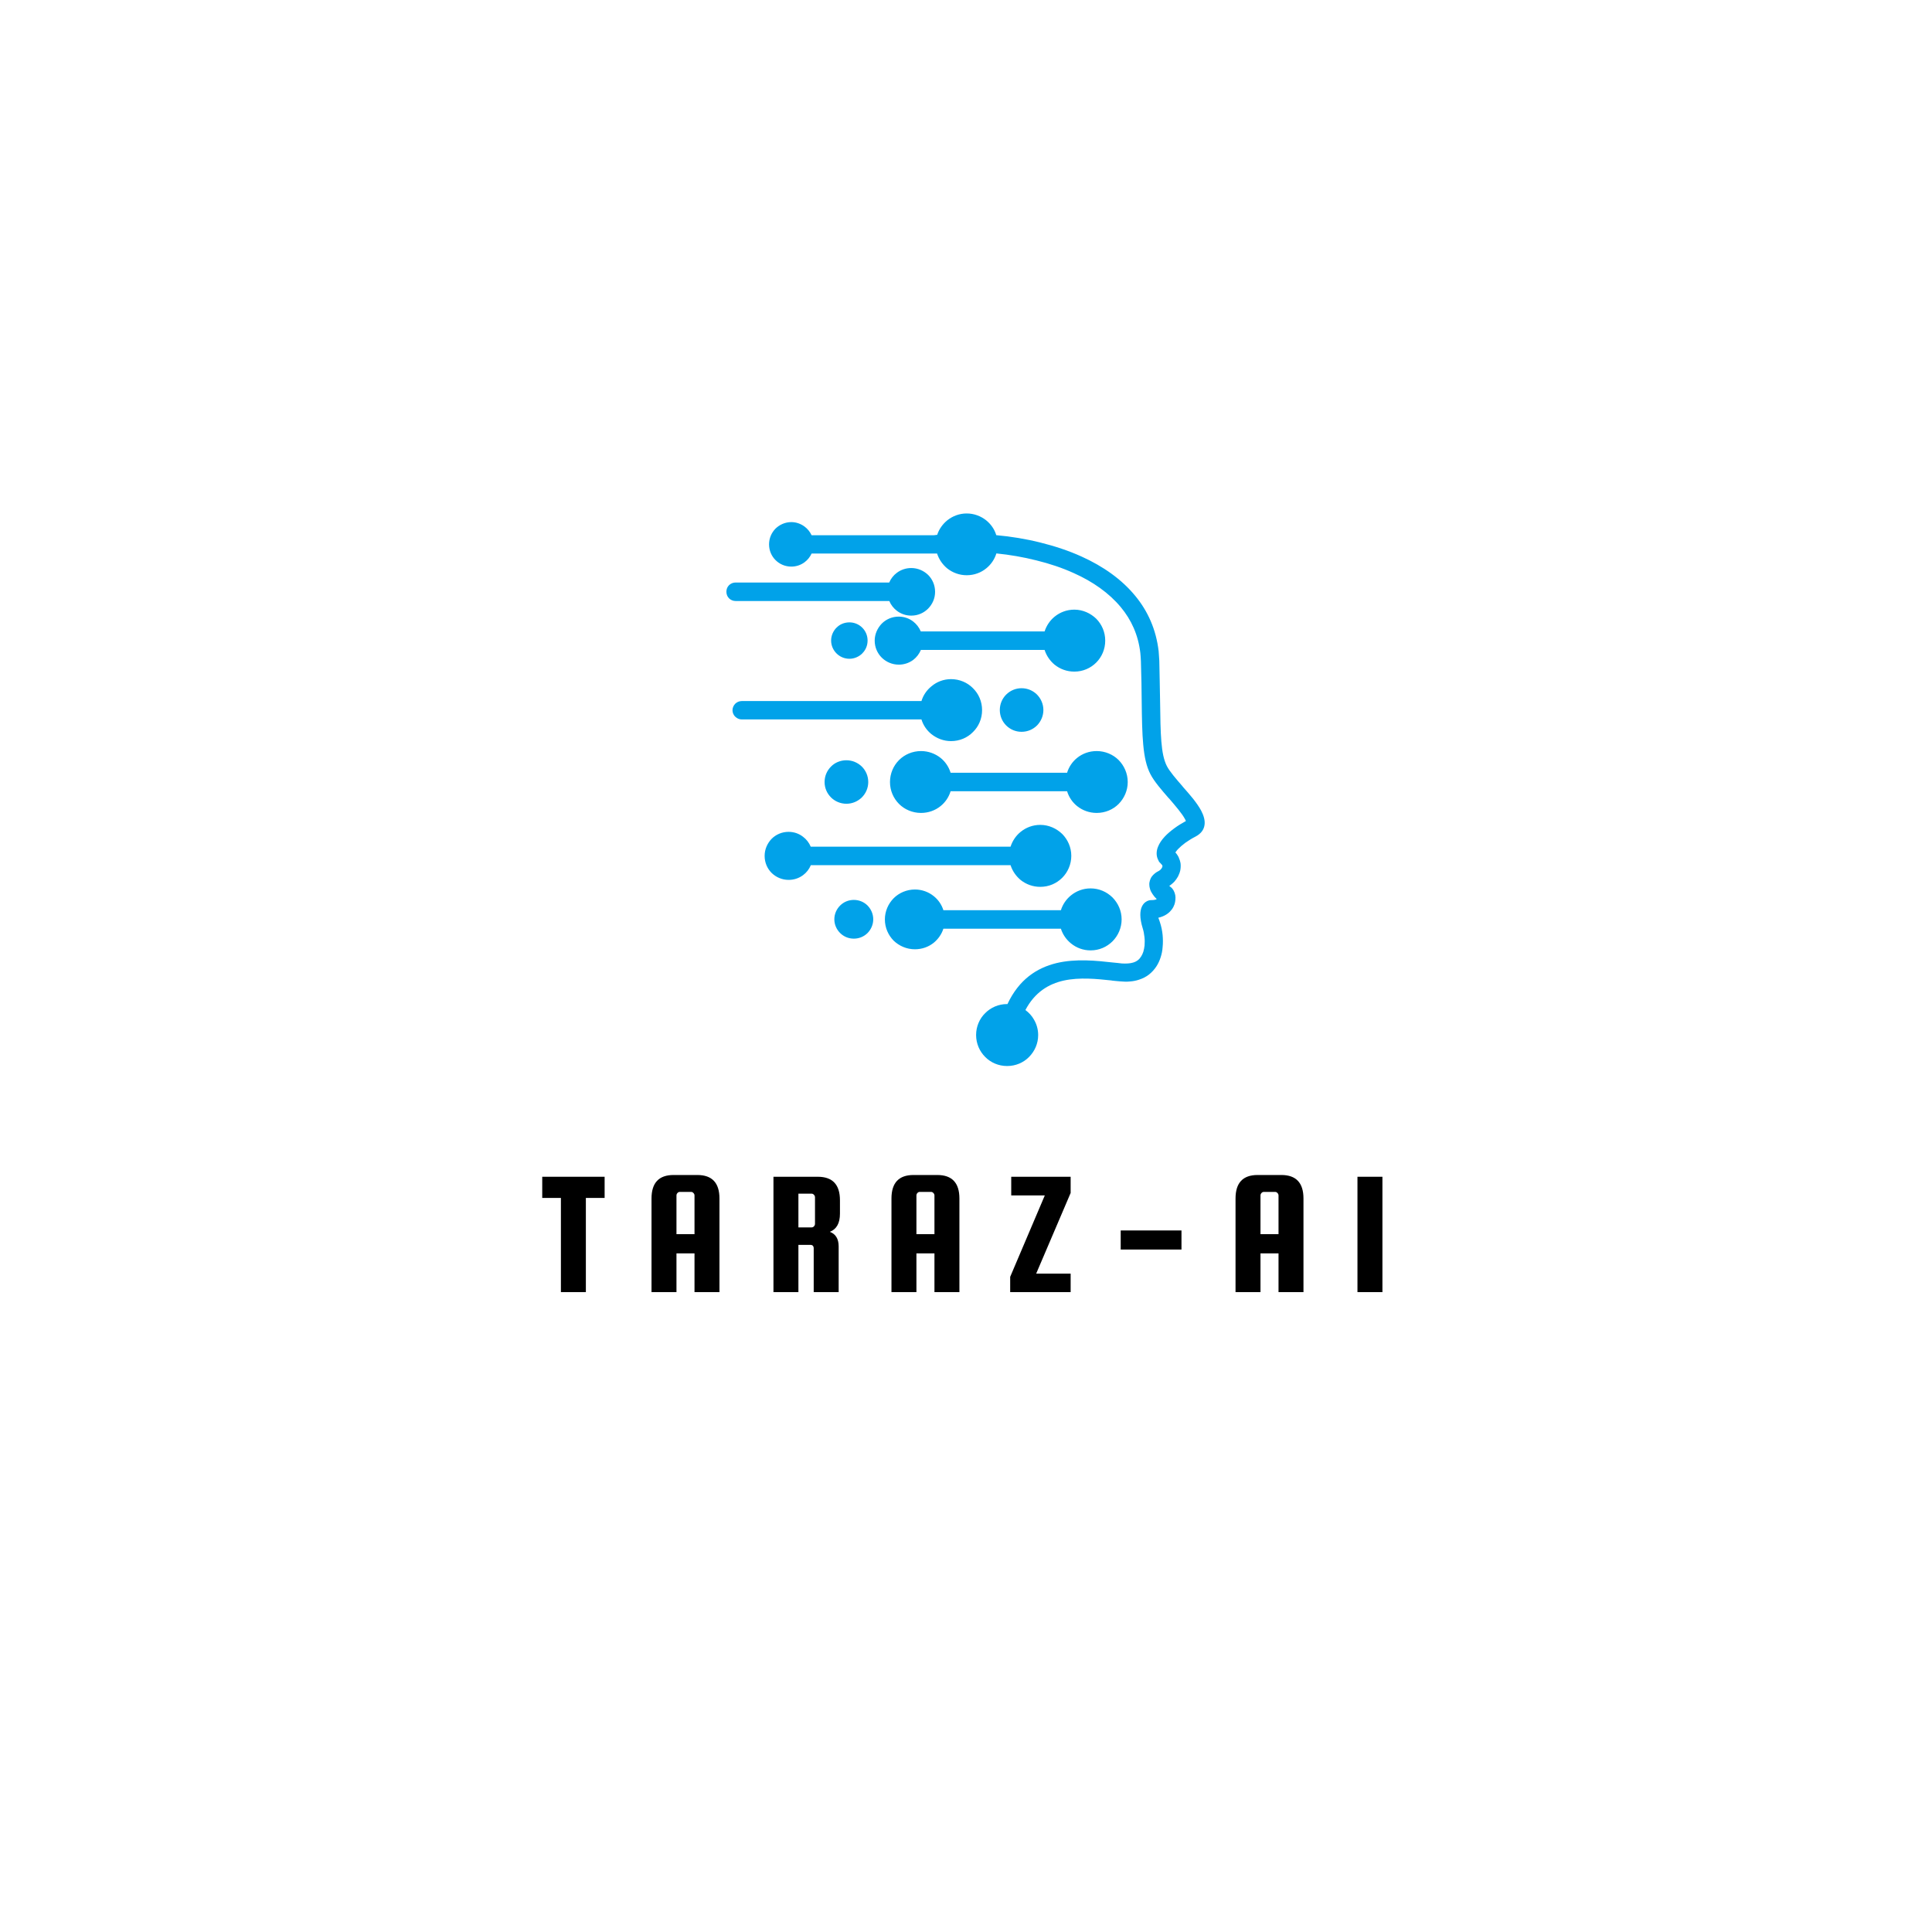 <svg xmlns="http://www.w3.org/2000/svg" xmlns:xlink="http://www.w3.org/1999/xlink" width="500" viewBox="0 0 375 375" height="500" preserveAspectRatio="xMidYMid meet"><defs><g></g><clipPath id="36a1078896"><path d="M 140.973 99.664 L 233.957 99.664 L 233.957 206.914 L 140.973 206.914 Z M 140.973 99.664 " clip-rule="nonzero"></path></clipPath></defs><rect x="-37.5" width="450" fill="#ffffff" y="-37.5" height="450" fill-opacity="1"></rect><g clip-path="url(#36a1078896)"><path fill="#01a2e9" d="M 153.059 161.461 C 154.113 161.461 155.082 161.805 155.855 162.406 C 156.523 162.902 157.039 163.566 157.363 164.34 L 196.148 164.34 C 196.516 163.203 197.203 162.191 198.109 161.461 C 199.141 160.625 200.453 160.109 201.914 160.109 C 203.57 160.109 205.055 160.797 206.176 161.871 C 207.25 162.965 207.938 164.449 207.938 166.125 C 207.938 167.777 207.25 169.305 206.176 170.379 C 205.078 171.473 203.594 172.137 201.914 172.137 C 200.473 172.137 199.16 171.645 198.109 170.809 C 197.203 170.055 196.516 169.066 196.148 167.93 L 157.383 167.93 C 157.062 168.703 156.547 169.367 155.879 169.863 C 155.105 170.441 154.137 170.785 153.082 170.785 C 151.789 170.785 150.629 170.27 149.77 169.434 C 148.93 168.594 148.414 167.434 148.414 166.125 C 148.414 164.855 148.93 163.695 149.77 162.816 C 150.609 161.977 151.77 161.461 153.059 161.461 Z M 195.527 194.93 C 197.805 190.055 201.293 187.863 205.055 186.938 C 208.844 186.035 212.824 186.465 216.113 186.832 L 216.996 186.918 L 217.727 187.004 C 218.18 187.023 218.586 187.047 218.953 187.004 C 219.32 186.98 219.664 186.918 219.941 186.832 C 220.309 186.723 220.59 186.574 220.848 186.379 C 221.105 186.188 221.32 185.93 221.492 185.648 C 221.664 185.371 221.816 185.07 221.922 184.727 C 222.031 184.34 222.117 183.93 222.16 183.523 C 222.203 182.965 222.203 182.406 222.137 181.867 C 222.074 181.266 221.965 180.707 221.816 180.238 C 220.461 175.898 222.352 174.973 222.91 174.801 C 223.02 174.758 223.129 174.738 223.129 174.738 C 223.234 174.738 223.301 174.715 223.406 174.715 C 223.707 174.715 223.965 174.695 224.16 174.652 C 224.332 174.609 224.438 174.566 224.523 174.5 C 224.352 174.352 224.203 174.18 224.031 173.984 C 223.816 173.707 223.602 173.406 223.43 173.082 C 223.32 172.867 223.234 172.652 223.191 172.438 C 223.129 172.223 223.086 172.008 223.086 171.773 C 223.062 171.473 223.105 171.191 223.191 170.914 C 223.277 170.637 223.387 170.379 223.578 170.121 C 223.73 169.926 223.902 169.734 224.117 169.562 C 224.309 169.391 224.547 169.238 224.805 169.109 C 224.914 169.066 225 169.004 225.086 168.938 C 225.172 168.875 225.258 168.809 225.32 168.723 C 225.406 168.637 225.473 168.551 225.516 168.465 C 225.559 168.379 225.602 168.293 225.621 168.23 C 225.621 168.164 225.621 168.102 225.621 168.059 C 225.621 168.016 225.602 167.992 225.602 167.949 C 225.578 167.93 225.559 167.887 225.535 167.863 C 225.516 167.844 225.492 167.801 225.449 167.777 C 225.32 167.648 225.215 167.52 225.105 167.391 L 225.062 167.348 L 225.02 167.348 L 224.828 166.961 C 224.613 166.555 224.504 166.125 224.504 165.672 C 224.504 165.223 224.59 164.77 224.785 164.32 C 224.914 163.996 225.086 163.676 225.301 163.352 C 225.516 163.031 225.773 162.707 226.074 162.387 C 226.59 161.828 227.258 161.27 227.988 160.734 C 228.656 160.238 229.41 159.789 230.184 159.359 C 230.141 159.273 230.074 159.145 230.012 158.992 C 229.43 157.898 228.16 156.438 226.914 154.977 C 226.891 154.977 226.891 154.953 226.871 154.953 C 225.449 153.32 224.031 151.688 223.301 150.273 C 222.504 148.746 222.117 146.879 221.902 144.559 C 221.688 142.301 221.645 139.555 221.602 136.16 C 221.602 135.02 221.578 133.816 221.555 132.508 C 221.535 131.219 221.492 129.844 221.449 128.34 C 221.449 128.105 221.426 127.848 221.406 127.547 C 221.383 127.289 221.363 127.008 221.34 126.75 C 220.934 123.227 219.578 120.285 217.535 117.836 C 215.23 115.066 212.07 112.875 208.477 111.266 C 206.176 110.211 203.699 109.395 201.164 108.773 C 198.625 108.129 195.977 107.676 193.395 107.418 C 193.051 108.559 192.363 109.547 191.48 110.277 C 190.449 111.137 189.117 111.652 187.633 111.652 C 186.211 111.652 184.898 111.156 183.844 110.32 C 182.941 109.566 182.254 108.578 181.887 107.441 L 157.535 107.441 C 157.211 108.129 156.738 108.707 156.156 109.137 C 155.426 109.676 154.543 109.977 153.598 109.977 C 152.395 109.977 151.316 109.504 150.523 108.707 C 149.746 107.934 149.273 106.859 149.273 105.656 C 149.273 104.477 149.746 103.402 150.523 102.605 C 151.316 101.836 152.395 101.34 153.598 101.34 C 154.543 101.34 155.426 101.664 156.156 102.199 C 156.738 102.629 157.211 103.207 157.535 103.895 L 181.219 103.895 L 181.91 103.809 C 182.273 102.691 182.984 101.707 183.887 100.977 C 184.922 100.16 186.211 99.664 187.633 99.664 C 189.051 99.664 190.363 100.16 191.418 100.996 C 192.32 101.727 193.031 102.715 193.375 103.875 C 196.234 104.133 199.141 104.605 201.957 105.312 C 204.711 106 207.422 106.883 209.918 108.02 C 214.07 109.891 217.707 112.422 220.375 115.688 C 222.781 118.609 224.395 122.152 224.891 126.387 C 224.914 126.688 224.934 126.988 224.957 127.309 C 224.977 127.59 225 127.91 225.02 128.254 C 225.062 129.715 225.086 131.113 225.105 132.441 C 225.129 133.73 225.148 134.957 225.172 136.137 C 225.258 142.496 225.301 146.363 226.484 148.684 C 227.02 149.734 228.27 151.176 229.539 152.633 L 229.539 152.656 C 230.246 153.449 230.957 154.266 231.582 155.039 C 232.207 155.836 232.766 156.629 233.152 157.359 C 233.668 158.348 233.926 159.293 233.797 160.133 C 233.668 161.055 233.109 161.828 232.035 162.387 C 231.324 162.75 230.68 163.16 230.098 163.566 C 229.539 163.977 229.043 164.406 228.656 164.812 C 228.504 164.984 228.355 165.137 228.27 165.285 C 228.203 165.352 228.184 165.414 228.141 165.457 C 228.227 165.543 228.289 165.652 228.375 165.738 C 228.527 165.953 228.656 166.145 228.762 166.359 C 228.957 166.789 229.086 167.199 229.152 167.629 C 229.195 168.078 229.172 168.508 229.086 168.961 C 229 169.348 228.848 169.734 228.656 170.121 C 228.461 170.484 228.203 170.828 227.926 171.148 C 227.711 171.363 227.473 171.578 227.215 171.773 C 227.129 171.836 227.043 171.879 226.957 171.945 C 227.043 172.031 227.129 172.094 227.172 172.137 C 227.43 172.309 227.625 172.547 227.797 172.848 C 227.945 173.105 228.055 173.426 228.117 173.75 C 228.16 174.027 228.184 174.328 228.141 174.652 C 228.117 174.93 228.074 175.211 227.969 175.531 C 227.859 175.855 227.688 176.199 227.449 176.52 C 227.234 176.801 226.977 177.078 226.656 177.316 C 226.289 177.594 225.836 177.832 225.301 178.004 C 225.148 178.047 225 178.09 224.828 178.133 C 224.934 178.391 225.062 178.734 225.191 179.164 C 225.406 179.828 225.578 180.621 225.664 181.48 C 225.73 182.234 225.75 183.027 225.664 183.824 C 225.621 184.512 225.492 185.176 225.277 185.82 C 225.086 186.422 224.828 187.004 224.48 187.539 C 224.094 188.141 223.602 188.699 222.996 189.172 C 222.438 189.602 221.773 189.945 220.996 190.184 C 220.48 190.352 219.922 190.461 219.297 190.504 C 218.719 190.566 218.094 190.547 217.383 190.48 C 216.758 190.438 216.285 190.375 215.836 190.332 L 215.75 190.309 C 212.953 190.012 209.551 189.645 206.453 190.332 C 203.57 190.977 200.863 192.566 199.031 196.047 C 199.699 196.539 200.281 197.164 200.688 197.895 C 201.207 198.773 201.508 199.805 201.508 200.898 C 201.508 202.555 200.84 204.035 199.742 205.152 C 198.668 206.25 197.16 206.914 195.484 206.914 C 193.805 206.914 192.301 206.25 191.223 205.152 C 190.148 204.078 189.461 202.574 189.461 200.898 C 189.461 199.246 190.125 197.723 191.223 196.648 C 192.32 195.551 193.805 194.887 195.484 194.887 L 195.527 194.887 Z M 165.73 174.672 C 166.766 174.672 167.711 175.082 168.398 175.77 C 169.066 176.457 169.496 177.402 169.496 178.434 C 169.496 179.465 169.066 180.41 168.398 181.094 C 167.711 181.781 166.766 182.191 165.73 182.191 C 164.676 182.191 163.75 181.781 163.062 181.094 C 162.375 180.41 161.945 179.465 161.945 178.434 C 161.945 177.402 162.375 176.457 163.062 175.77 C 163.75 175.082 164.676 174.672 165.73 174.672 Z M 177.586 172.652 C 178.961 172.652 180.23 173.125 181.242 173.941 C 182.102 174.629 182.77 175.574 183.113 176.672 L 205.918 176.672 C 206.281 175.512 206.973 174.523 207.875 173.793 C 208.906 172.953 210.219 172.438 211.684 172.438 C 213.34 172.438 214.824 173.105 215.941 174.199 C 217.016 175.297 217.707 176.777 217.707 178.453 C 217.707 180.109 217.016 181.633 215.941 182.707 C 214.844 183.801 213.359 184.469 211.684 184.469 C 210.242 184.469 208.93 183.973 207.875 183.113 C 206.973 182.383 206.281 181.395 205.918 180.258 L 183.113 180.258 C 182.77 181.332 182.102 182.277 181.242 182.984 C 180.254 183.781 178.984 184.254 177.586 184.254 C 175.973 184.254 174.531 183.609 173.453 182.578 C 172.422 181.523 171.754 180.086 171.754 178.453 C 171.754 176.863 172.422 175.402 173.453 174.352 C 174.508 173.297 175.992 172.652 177.586 172.652 Z M 198.281 133.582 C 199.465 133.582 200.516 134.055 201.293 134.828 C 202.043 135.602 202.52 136.652 202.52 137.812 C 202.52 138.973 202.043 140.027 201.293 140.801 C 200.516 141.574 199.465 142.043 198.281 142.043 C 197.117 142.043 196.062 141.574 195.289 140.801 C 194.535 140.047 194.062 138.973 194.062 137.812 C 194.062 136.652 194.535 135.578 195.289 134.828 C 196.062 134.055 197.117 133.582 198.281 133.582 Z M 164.871 120.801 C 165.84 120.801 166.719 121.188 167.367 121.832 C 168.012 122.477 168.398 123.355 168.398 124.324 C 168.398 125.312 168.012 126.191 167.367 126.816 L 167.367 126.836 C 166.719 127.461 165.84 127.867 164.871 127.867 C 163.883 127.867 163 127.461 162.375 126.836 L 162.355 126.816 C 161.73 126.191 161.32 125.312 161.32 124.324 C 161.32 123.355 161.73 122.477 162.355 121.832 L 162.375 121.832 C 162.977 121.188 163.883 120.801 164.871 120.801 Z M 164.289 147.566 C 165.453 147.566 166.504 148.039 167.281 148.789 C 168.055 149.562 168.527 150.617 168.527 151.797 C 168.527 152.957 168.055 154.008 167.281 154.781 C 166.504 155.535 165.453 156.008 164.289 156.008 C 163.129 156.008 162.051 155.535 161.301 154.781 C 160.523 154.008 160.051 152.957 160.051 151.797 C 160.051 150.617 160.523 149.562 161.301 148.789 C 162.031 148.039 163.086 147.566 164.289 147.566 Z M 176.875 110.254 C 178.145 110.254 179.285 110.77 180.145 111.586 C 180.984 112.422 181.5 113.582 181.5 114.871 C 181.5 116.16 180.984 117.277 180.145 118.137 C 179.305 118.977 178.164 119.492 176.875 119.492 C 175.82 119.492 174.875 119.148 174.098 118.566 C 173.453 118.074 172.938 117.43 172.613 116.656 L 142.777 116.656 C 142.281 116.656 141.832 116.461 141.508 116.141 C 141.184 115.816 140.992 115.367 140.992 114.852 C 140.992 114.336 141.184 113.906 141.508 113.582 C 141.832 113.262 142.281 113.066 142.777 113.066 L 172.594 113.066 C 172.918 112.316 173.434 111.652 174.078 111.18 C 174.852 110.598 175.82 110.254 176.875 110.254 Z M 184.598 131.82 C 186.254 131.82 187.781 132.484 188.855 133.582 C 189.953 134.656 190.621 136.16 190.621 137.836 C 190.621 139.512 189.953 141.016 188.855 142.086 C 187.781 143.184 186.277 143.848 184.598 143.848 C 183.156 143.848 181.844 143.332 180.789 142.496 C 179.887 141.766 179.199 140.777 178.855 139.641 L 143.961 139.641 C 143.465 139.641 143.035 139.426 142.711 139.102 L 142.691 139.102 C 142.391 138.781 142.176 138.352 142.176 137.855 C 142.176 137.363 142.391 136.934 142.691 136.609 C 143.012 136.289 143.465 136.074 143.961 136.074 L 178.855 136.074 C 179.199 134.934 179.887 133.945 180.789 133.215 C 181.824 132.336 183.156 131.82 184.598 131.82 Z M 174.445 119.684 C 175.477 119.684 176.465 120.027 177.242 120.629 C 177.887 121.125 178.402 121.789 178.727 122.562 L 202.754 122.562 C 203.121 121.426 203.809 120.414 204.711 119.684 C 205.746 118.848 207.059 118.332 208.52 118.332 C 210.176 118.332 211.66 119.02 212.781 120.094 C 213.855 121.188 214.523 122.668 214.523 124.344 C 214.523 126.02 213.855 127.523 212.781 128.598 C 211.684 129.695 210.199 130.359 208.52 130.359 C 207.078 130.359 205.766 129.867 204.711 129.027 C 203.809 128.277 203.121 127.289 202.754 126.148 L 178.746 126.148 C 178.422 126.922 177.906 127.59 177.262 128.082 C 176.488 128.664 175.496 129.008 174.465 129.008 C 173.176 129.008 172.012 128.492 171.152 127.652 C 170.312 126.816 169.777 125.656 169.777 124.344 C 169.777 123.078 170.312 121.918 171.152 121.039 C 171.992 120.199 173.152 119.684 174.445 119.684 Z M 178.77 145.781 C 180.188 145.781 181.52 146.277 182.574 147.113 C 183.48 147.844 184.168 148.855 184.512 149.992 L 207.121 149.992 C 207.465 148.855 208.152 147.844 209.059 147.113 C 210.09 146.277 211.402 145.781 212.867 145.781 C 214.523 145.781 216.051 146.449 217.125 147.523 C 218.199 148.617 218.891 150.121 218.891 151.797 C 218.891 153.43 218.223 154.934 217.125 156.051 C 216.051 157.125 214.543 157.789 212.867 157.789 C 211.426 157.789 210.113 157.297 209.059 156.457 C 208.152 155.727 207.465 154.719 207.121 153.578 L 184.512 153.578 C 184.168 154.719 183.48 155.727 182.574 156.457 C 181.543 157.297 180.211 157.789 178.77 157.789 C 177.109 157.789 175.582 157.125 174.508 156.051 C 173.41 154.953 172.746 153.449 172.746 151.797 C 172.746 150.145 173.41 148.617 174.508 147.523 C 175.582 146.449 177.109 145.781 178.77 145.781 Z M 178.77 145.781 " fill-opacity="1" fill-rule="nonzero"></path></g><g fill="#000000" fill-opacity="1"><g transform="translate(104.794, 250.8)"><g><path d="M 0.453 -18.281 L 0.453 -22.391 L 12.562 -22.391 L 12.562 -18.281 L 8.922 -18.281 L 8.922 0 L 4.078 0 L 4.078 -18.281 Z M 0.453 -18.281 "></path></g></g></g><g fill="#000000" fill-opacity="1"><g transform="translate(124.725, 250.8)"><g><path d="M 10.625 -22.734 C 13.488 -22.734 14.922 -21.211 14.922 -18.172 L 14.922 0 L 10.078 0 L 10.078 -7.516 L 6.578 -7.516 L 6.578 0 L 1.734 0 L 1.734 -18.172 C 1.734 -21.211 3.16 -22.734 6.016 -22.734 Z M 6.578 -11.25 L 10.078 -11.25 L 10.078 -18.766 C 10.078 -18.941 10.008 -19.098 9.875 -19.234 C 9.75 -19.379 9.594 -19.453 9.406 -19.453 L 7.234 -19.453 C 7.047 -19.453 6.891 -19.379 6.766 -19.234 C 6.641 -19.098 6.578 -18.941 6.578 -18.766 Z M 6.578 -11.25 "></path></g></g></g><g fill="#000000" fill-opacity="1"><g transform="translate(148.393, 250.8)"><g><path d="M 6.578 -9.172 L 6.578 0 L 1.734 0 L 1.734 -22.391 L 10.344 -22.391 C 13.207 -22.391 14.641 -20.867 14.641 -17.828 L 14.641 -15.234 C 14.641 -13.379 13.984 -12.203 12.672 -11.703 C 13.816 -11.285 14.391 -10.336 14.391 -8.859 L 14.391 0 L 9.547 0 L 9.547 -8.484 C 9.547 -8.941 9.328 -9.172 8.891 -9.172 Z M 6.578 -19.109 L 6.578 -12.562 L 9.141 -12.562 C 9.316 -12.562 9.469 -12.629 9.594 -12.766 C 9.727 -12.91 9.797 -13.07 9.797 -13.25 L 9.797 -18.406 C 9.797 -18.594 9.727 -18.754 9.594 -18.891 C 9.469 -19.035 9.316 -19.109 9.141 -19.109 Z M 6.578 -19.109 "></path></g></g></g><g fill="#000000" fill-opacity="1"><g transform="translate(171.299, 250.8)"><g><path d="M 10.625 -22.734 C 13.488 -22.734 14.922 -21.211 14.922 -18.172 L 14.922 0 L 10.078 0 L 10.078 -7.516 L 6.578 -7.516 L 6.578 0 L 1.734 0 L 1.734 -18.172 C 1.734 -21.211 3.16 -22.734 6.016 -22.734 Z M 6.578 -11.25 L 10.078 -11.25 L 10.078 -18.766 C 10.078 -18.941 10.008 -19.098 9.875 -19.234 C 9.75 -19.379 9.594 -19.453 9.406 -19.453 L 7.234 -19.453 C 7.047 -19.453 6.891 -19.379 6.766 -19.234 C 6.641 -19.098 6.578 -18.941 6.578 -18.766 Z M 6.578 -11.25 "></path></g></g></g><g fill="#000000" fill-opacity="1"><g transform="translate(194.967, 250.8)"><g><path d="M 12.844 -19.25 L 6.156 -3.594 L 12.844 -3.594 L 12.844 0 L 1.109 0 L 1.109 -2.969 L 7.828 -18.766 L 1.312 -18.766 L 1.312 -22.391 L 12.844 -22.391 Z M 12.844 -19.25 "></path></g></g></g><g fill="#000000" fill-opacity="1"><g transform="translate(215.59, 250.8)"><g><path d="M 13.734 -11.969 L 13.734 -8.266 L 1.938 -8.266 L 1.938 -11.969 Z M 13.734 -11.969 "></path></g></g></g><g fill="#000000" fill-opacity="1"><g transform="translate(238.082, 250.8)"><g><path d="M 10.625 -22.734 C 13.488 -22.734 14.922 -21.211 14.922 -18.172 L 14.922 0 L 10.078 0 L 10.078 -7.516 L 6.578 -7.516 L 6.578 0 L 1.734 0 L 1.734 -18.172 C 1.734 -21.211 3.16 -22.734 6.016 -22.734 Z M 6.578 -11.25 L 10.078 -11.25 L 10.078 -18.766 C 10.078 -18.941 10.008 -19.098 9.875 -19.234 C 9.75 -19.379 9.594 -19.453 9.406 -19.453 L 7.234 -19.453 C 7.047 -19.453 6.891 -19.379 6.766 -19.234 C 6.641 -19.098 6.578 -18.941 6.578 -18.766 Z M 6.578 -11.25 "></path></g></g></g><g fill="#000000" fill-opacity="1"><g transform="translate(261.749, 250.8)"><g><path d="M 6.578 -22.391 L 6.578 0 L 1.734 0 L 1.734 -22.391 Z M 6.578 -22.391 "></path></g></g></g></svg>